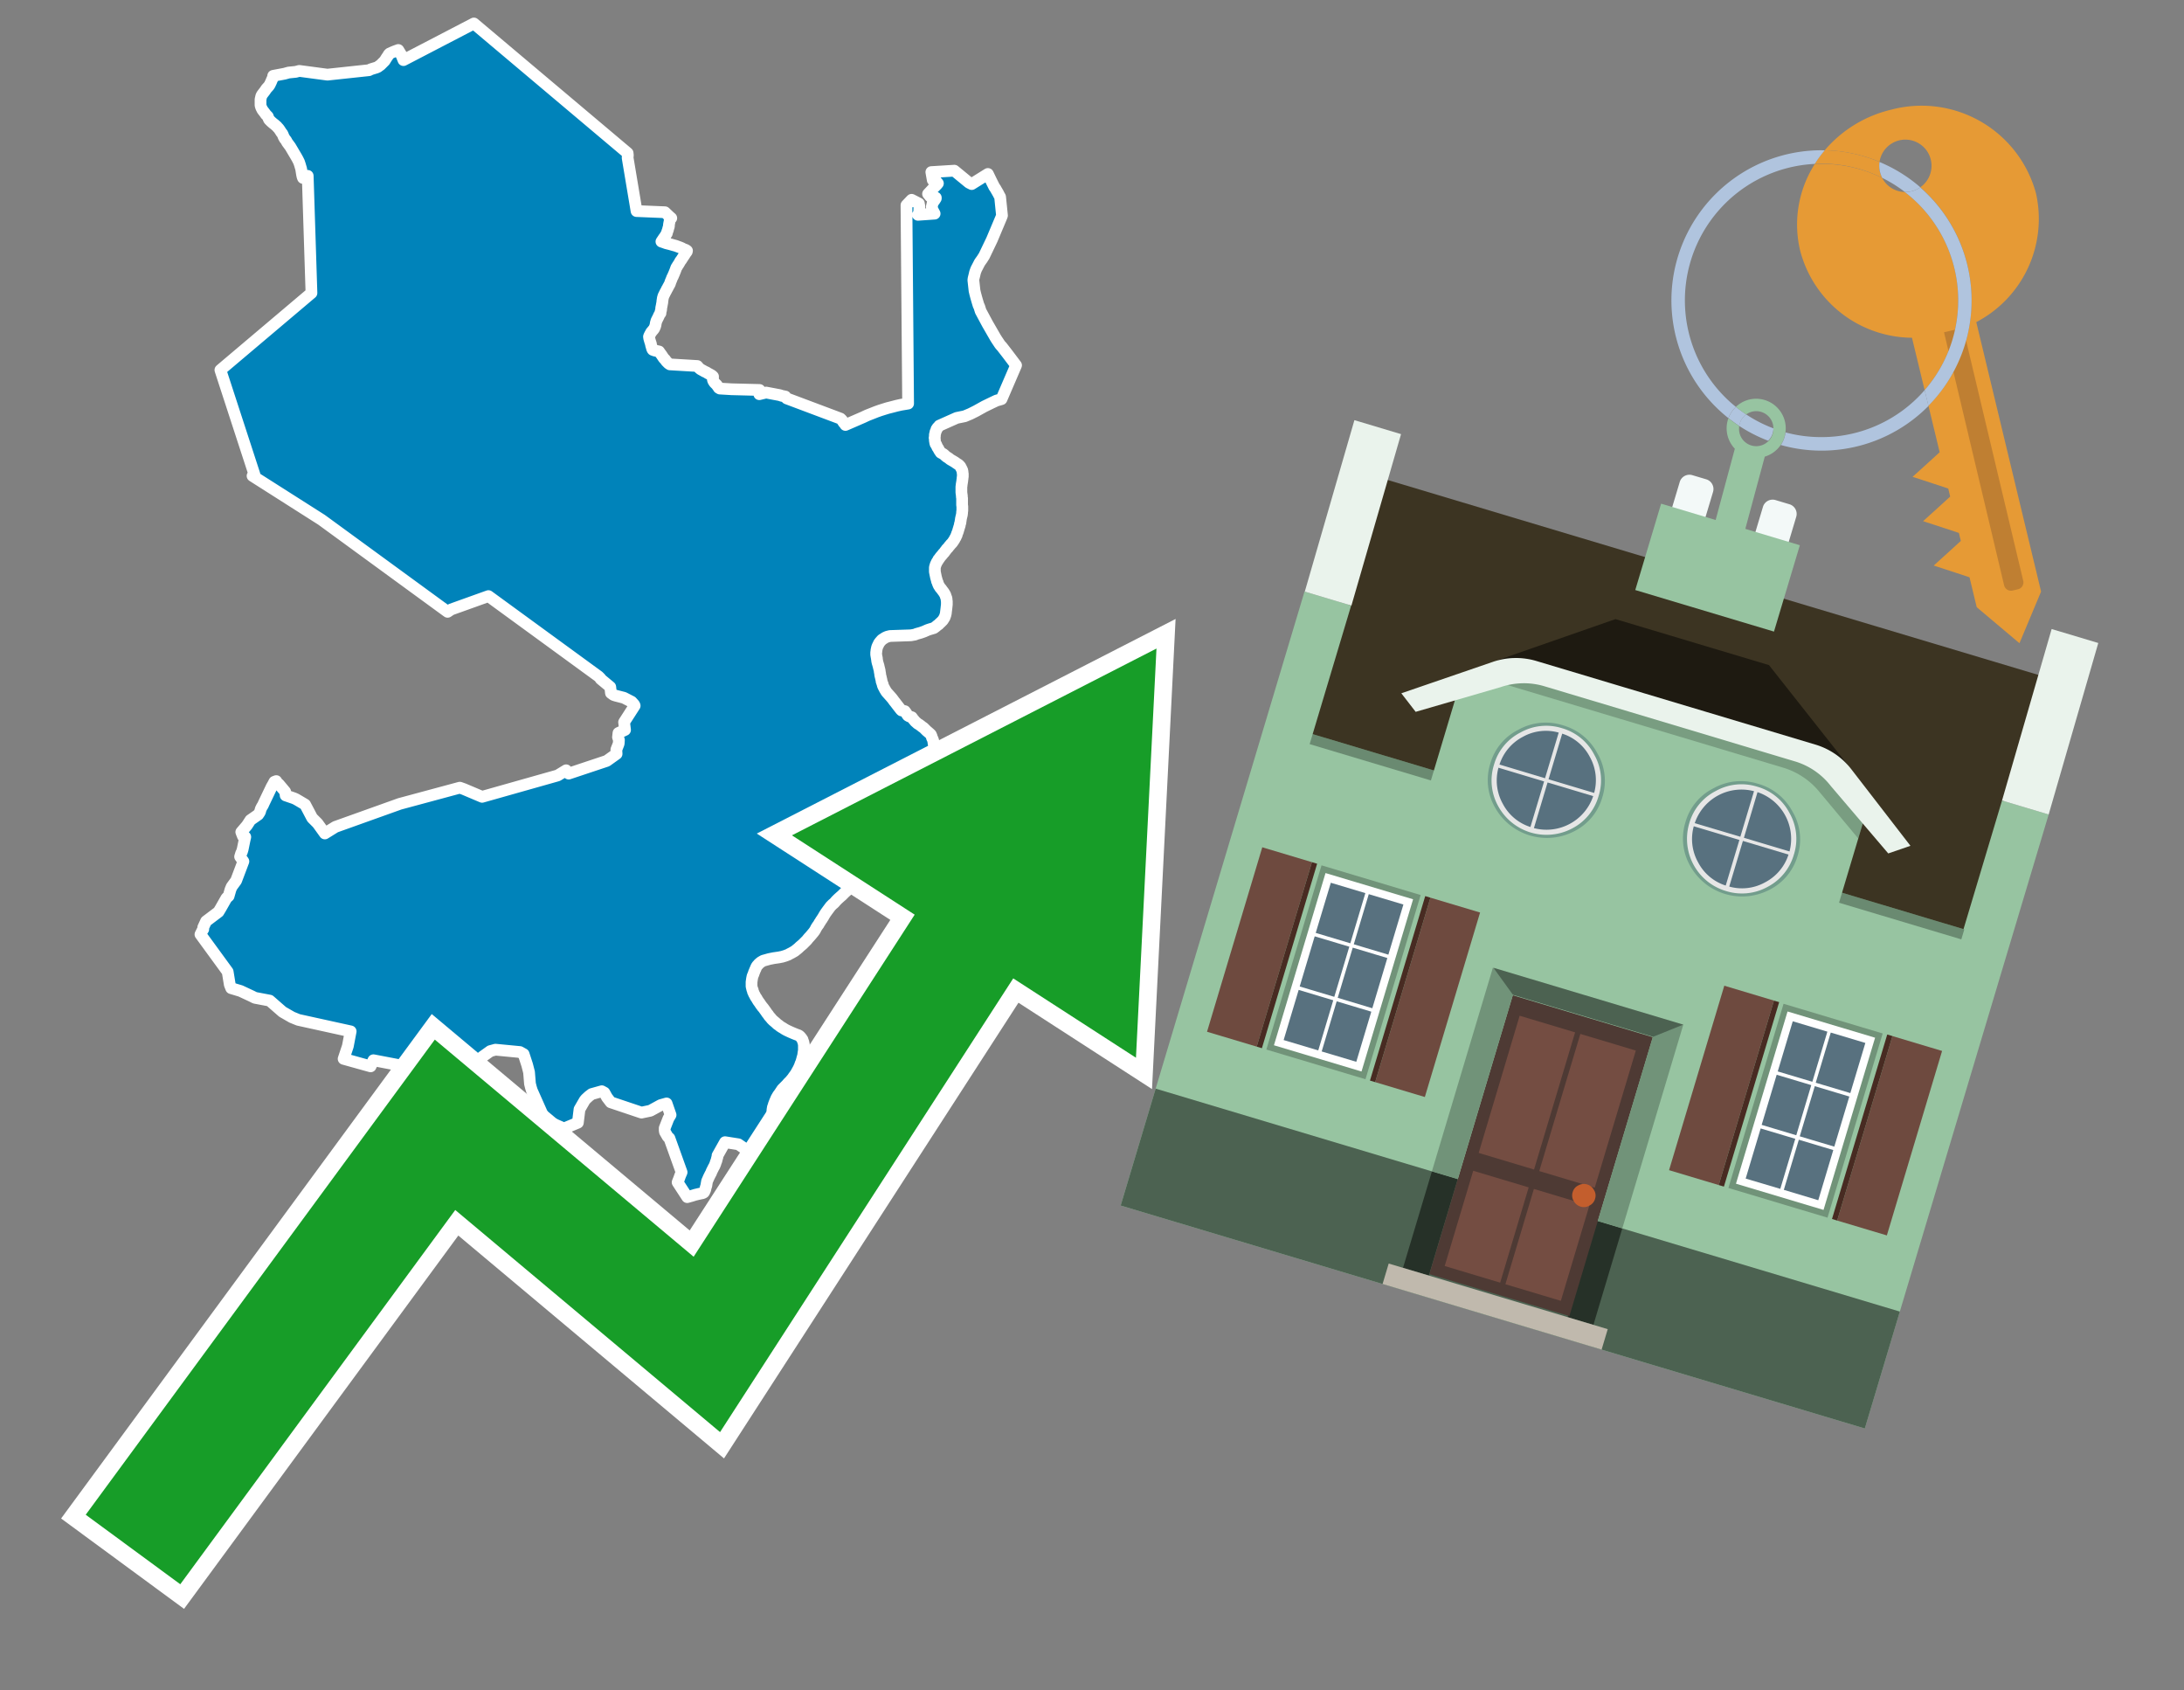 <svg id="Text" xmlns="http://www.w3.org/2000/svg" width="93.05" height="72" viewBox="0 0 93.05 72"><rect x="0" y="0" width="93.05" height="72" fill="#808080" stroke="none"/><polygon points="9.39,15.76 13.27,12.48 13.11,7.49 12.91,7.58 12.89,7.53 12.87,7.44 12.86,7.38 12.83,7.19 12.8,7.09 12.78,7.02 12.76,6.96 12.74,6.9 12.71,6.84 12.68,6.78 12.63,6.69 12.37,6.25 12.23,6.06 12.2,6 12.18,5.97 12.13,5.91 12.11,5.87 12.09,5.84 12.07,5.79 12.05,5.74 12.02,5.68 11.99,5.65 11.92,5.54 11.87,5.47 11.83,5.43 11.79,5.38 11.75,5.35 11.72,5.32 11.63,5.25 11.55,5.18 11.47,5.1 11.45,5.07 11.44,5.04 11.42,4.99 11.41,4.96 11.36,4.91 11.33,4.88 11.28,4.81 11.18,4.68 11.16,4.64 11.13,4.58 11.12,4.55 11.1,4.49 11.1,4.46 11.1,4.41 11.1,4.37 11.1,4.24 11.11,4.19 11.12,4.15 11.13,4.1 11.16,4.04 11.19,4 11.29,3.87 11.31,3.84 11.35,3.78 11.45,3.67 11.47,3.64 11.49,3.61 11.52,3.55 11.53,3.52 11.55,3.49 11.56,3.46 11.58,3.41 11.61,3.35 11.62,3.31 11.65,3.26 11.64,3.23 12.12,3.14 12.3,3.09 12.6,3.06 12.75,3.02 13.95,3.18 15.72,2.99 15.8,2.95 15.93,2.91 16.03,2.88 16.1,2.85 16.15,2.81 16.21,2.77 16.26,2.72 16.31,2.67 16.36,2.62 16.39,2.59 16.47,2.46 16.52,2.39 16.56,2.32 16.6,2.28 16.71,2.23 16.83,2.18 16.97,2.13 17.11,2.36 17.19,2.56 20.19,1 26.74,6.52 26.75,6.61 26.74,6.72 27.12,8.99 28.33,9.04 28.53,9.23 28.6,9.29 28.55,9.33 28.54,9.36 28.53,9.39 28.53,9.42 28.52,9.47 28.51,9.52 28.5,9.58 28.5,9.61 28.5,9.64 28.49,9.67 28.47,9.73 28.46,9.78 28.45,9.81 28.43,9.86 28.42,9.9 28.41,9.94 28.38,9.98 28.37,10.01 28.35,10.04 28.33,10.07 28.31,10.1 28.28,10.14 28.2,10.26 28.18,10.29 28.3,10.33 28.38,10.36 28.54,10.4 28.68,10.44 28.79,10.47 28.87,10.5 28.98,10.54 29.05,10.57 29.12,10.61 29.21,10.64 29.27,10.68 29.26,10.72 29.23,10.76 29.2,10.8 29.17,10.85 29.11,10.94 29.07,11 29.02,11.08 28.99,11.11 28.97,11.15 28.93,11.22 28.9,11.27 28.87,11.31 28.85,11.35 28.82,11.39 28.8,11.44 28.78,11.5 28.76,11.55 28.72,11.65 28.68,11.74 28.67,11.77 28.64,11.82 28.61,11.9 28.58,11.97 28.56,12.02 28.55,12.06 28.53,12.11 28.51,12.14 28.49,12.18 28.46,12.23 28.45,12.26 28.43,12.29 28.41,12.32 28.4,12.35 28.35,12.44 28.29,12.56 28.27,12.6 28.26,12.63 28.24,12.7 28.23,12.77 28.22,12.83 28.22,12.86 28.21,12.92 28.2,12.97 28.19,13.03 28.17,13.12 28.17,13.17 28.16,13.22 28.14,13.29 28.14,13.34 28.11,13.38 28.08,13.43 28.06,13.48 28.04,13.52 28.02,13.56 28,13.6 27.97,13.66 27.96,13.69 27.95,13.73 27.94,13.76 27.93,13.84 27.92,13.87 27.91,13.91 27.89,13.95 27.88,13.98 27.86,14.01 27.84,14.04 27.81,14.07 27.79,14.1 27.76,14.13 27.73,14.17 27.72,14.2 27.7,14.23 27.68,14.27 27.66,14.31 27.65,14.34 27.66,14.41 27.7,14.55 27.73,14.64 27.74,14.7 27.77,14.8 27.78,14.84 27.79,14.87 27.81,14.9 27.89,14.93 28.08,14.97 28.1,15 28.12,15.03 28.18,15.11 28.2,15.14 28.26,15.23 28.29,15.27 28.34,15.32 28.36,15.35 28.39,15.39 28.44,15.44 28.48,15.48 28.54,15.52 29.71,15.59 29.75,15.64 29.8,15.69 29.85,15.73 29.96,15.79 30.01,15.82 30.1,15.86 30.16,15.9 30.22,15.93 30.31,15.98 30.35,16.01 30.38,16.04 30.36,16.07 30.38,16.11 30.37,16.15 30.38,16.2 30.4,16.24 30.42,16.27 30.44,16.3 30.47,16.33 30.51,16.37 30.54,16.4 30.56,16.43 30.58,16.46 30.61,16.49 30.62,16.52 30.67,16.55 31.17,16.58 32.36,16.61 32.36,16.66 32.35,16.69 32.35,16.75 32.35,16.79 32.64,16.72 33.22,16.83 33.31,16.86 33.46,16.89 33.48,16.93 33.52,16.97 35.81,17.83 35.84,17.86 35.87,17.89 35.89,17.92 35.91,17.95 35.93,17.98 35.95,18.01 35.98,18.04 36,18.07 36.02,18.1 36.78,17.77 36.95,17.69 37.18,17.6 37.33,17.54 37.5,17.48 37.69,17.42 37.82,17.38 37.94,17.35 38.21,17.28 38.39,17.24 38.69,17.19 38.62,8.74 38.84,8.51 39.15,8.67 39.15,8.71 39.17,8.77 39.17,8.87 39.16,9.07 39.11,9.15 39.82,9.1 39.74,8.95 39.72,8.9 39.7,8.81 39.74,8.63 39.77,8.59 39.8,8.56 39.87,8.45 39.87,8.42 39.62,8.36 39.6,8.33 39.54,8.26 39.7,8.09 39.78,8 39.85,7.93 39.91,7.87 39.96,7.81 39.9,7.74 39.83,7.63 39.74,7.67 39.68,7.33 40.66,7.27 41.28,7.78 41.4,7.84 42.09,7.41 42.23,7.7 42.36,7.96 42.41,8.03 42.46,8.12 42.48,8.15 42.5,8.19 42.52,8.22 42.56,8.3 42.61,8.39 42.69,9.18 42.66,9.26 42.26,10.21 41.93,10.9 41.84,11.04 41.74,11.18 41.59,11.47 41.55,11.58 41.54,11.61 41.52,11.7 41.48,11.86 41.47,11.93 41.52,12.38 41.55,12.51 41.59,12.66 41.61,12.73 41.63,12.8 41.69,13 41.72,13.06 41.73,13.09 41.78,13.25 42.07,13.79 42.41,14.38 42.46,14.46 42.48,14.49 42.5,14.52 42.54,14.58 42.56,14.61 42.6,14.67 42.65,14.73 42.68,14.76 42.92,15.07 43.29,15.56 42.67,17 42.57,17.03 42.46,17.06 42.29,17.14 41.94,17.31 41.58,17.51 41.34,17.63 41.1,17.73 40.76,17.8 40.02,18.13 40,18.16 39.97,18.19 39.94,18.22 39.93,18.25 39.9,18.28 39.89,18.32 39.88,18.35 39.86,18.39 39.85,18.42 39.85,18.45 39.84,18.48 39.83,18.51 39.83,18.54 39.83,18.57 39.83,18.6 39.82,18.63 39.82,18.67 39.83,18.7 39.83,18.74 39.83,18.78 39.84,18.81 39.84,18.84 39.85,18.87 39.86,18.91 39.89,18.94 39.9,18.97 39.92,19.01 39.93,19.04 39.95,19.07 39.97,19.1 39.99,19.13 40,19.16 40.02,19.19 40.04,19.22 40.06,19.25 40.08,19.28 40.19,19.34 40.24,19.38 40.27,19.41 40.33,19.46 40.38,19.49 40.44,19.53 40.47,19.56 40.52,19.59 40.59,19.63 40.64,19.66 40.69,19.69 40.73,19.72 40.79,19.76 40.84,19.79 40.87,19.82 40.9,19.85 40.93,19.89 40.94,19.92 40.96,19.95 40.97,19.98 40.99,20.01 41,20.05 41.01,20.1 41.01,20.14 41.02,20.17 41.02,20.24 41.02,20.3 41.01,20.35 41.01,20.4 41,20.43 41,20.46 40.99,20.53 40.98,20.59 40.97,20.65 40.97,20.68 40.96,20.73 40.96,20.76 40.96,20.81 40.96,20.84 40.96,20.87 40.96,20.92 40.96,20.97 40.97,21.05 40.98,21.12 40.98,21.18 40.99,21.21 40.99,21.27 40.99,21.3 40.99,21.37 40.99,21.42 40.99,21.48 40.99,21.51 41,21.57 41,21.63 41,21.67 41,21.71 41,21.75 40.99,21.81 40.99,21.85 40.98,21.93 40.96,22.01 40.94,22.1 40.93,22.18 40.92,22.22 40.92,22.26 40.9,22.3 40.89,22.38 40.86,22.47 40.85,22.51 40.83,22.57 40.82,22.61 40.8,22.67 40.77,22.74 40.76,22.79 40.74,22.82 40.73,22.85 40.72,22.88 40.7,22.91 40.68,22.94 40.67,22.97 40.65,23 40.63,23.03 40.61,23.06 40.59,23.09 40.56,23.13 40.53,23.16 40.5,23.19 40.48,23.22 40.45,23.25 40.42,23.29 40.39,23.33 40.36,23.36 40.33,23.39 40.31,23.42 40.29,23.45 40.26,23.48 40.24,23.52 40.21,23.55 40.18,23.58 40.16,23.61 40.09,23.69 40.05,23.74 40.01,23.8 39.98,23.83 39.97,23.86 39.95,23.89 39.93,23.92 39.91,23.95 39.89,24 39.87,24.03 39.86,24.07 39.85,24.1 39.84,24.13 39.83,24.18 39.83,24.21 39.83,24.25 39.83,24.29 39.83,24.32 39.83,24.35 39.84,24.4 39.85,24.45 39.86,24.5 39.87,24.55 39.88,24.6 39.89,24.63 39.9,24.67 39.91,24.7 39.92,24.75 39.93,24.78 39.95,24.81 39.96,24.86 39.98,24.9 39.99,24.93 40.01,24.96 40.03,24.99 40.06,25.04 40.1,25.08 40.12,25.11 40.15,25.15 40.18,25.19 40.21,25.23 40.24,25.28 40.27,25.33 40.28,25.36 40.3,25.42 40.32,25.47 40.33,25.52 40.33,25.57 40.34,25.6 40.34,25.64 40.34,25.67 40.34,25.72 40.34,25.75 40.33,25.84 40.32,25.93 40.31,26.01 40.3,26.09 40.3,26.12 40.29,26.15 40.28,26.2 40.26,26.25 40.25,26.29 40.22,26.34 40.2,26.37 40.17,26.42 40.13,26.46 40.09,26.5 40.06,26.53 40.02,26.56 40,26.59 39.93,26.64 39.87,26.69 39.79,26.75 39.62,26.8 39.53,26.83 39.46,26.86 39.37,26.9 39.23,26.95 39.05,27 38.98,27.03 38.81,27.06 37.92,27.09 37.8,27.12 37.71,27.16 37.65,27.2 37.6,27.23 37.56,27.26 37.53,27.3 37.5,27.33 37.47,27.37 37.44,27.41 37.43,27.44 37.41,27.48 37.39,27.52 37.37,27.57 37.36,27.61 37.35,27.66 37.34,27.7 37.34,27.74 37.33,27.79 37.33,27.84 37.33,27.89 37.34,27.93 37.34,27.96 37.35,27.99 37.36,28.04 37.36,28.08 37.37,28.11 37.37,28.14 37.39,28.23 37.4,28.26 37.42,28.33 37.43,28.36 37.44,28.41 37.45,28.45 37.47,28.53 37.48,28.57 37.48,28.6 37.49,28.65 37.5,28.7 37.5,28.73 37.51,28.78 37.53,28.86 37.55,28.95 37.56,28.98 37.56,29.02 37.58,29.07 37.59,29.11 37.61,29.15 37.61,29.18 37.63,29.23 37.66,29.29 37.68,29.32 37.7,29.37 37.73,29.41 37.75,29.45 37.78,29.49 37.95,29.68 38.01,29.75 38.07,29.83 38.09,29.86 38.14,29.92 38.17,29.96 38.27,30.09 38.38,30.23 38.41,30.26 38.55,30.29 38.58,30.33 38.61,30.37 38.65,30.44 38.68,30.48 38.73,30.51 38.85,30.55 38.89,30.61 38.95,30.68 38.99,30.73 39.06,30.79 39.09,30.82 39.16,30.86 39.24,30.92 39.29,30.96 39.35,31 39.41,31.06 39.48,31.13 39.54,31.18 39.62,31.25 39.66,31.29 39.69,31.36 39.71,31.43 39.74,31.49 39.76,31.55 39.77,31.63 39.79,31.74 39.8,31.77 39.8,31.81 39.79,31.84 39.78,31.9 39.76,31.97 39.75,32.01 39.72,32.07 39.69,32.14 39.67,32.19 39.64,32.25 39.6,32.33 39.57,32.38 39.54,32.44 39.51,32.47 39.48,32.52 39.47,32.55 39.42,32.6 39.38,32.65 39.34,32.7 39.29,32.76 39.26,32.84 39.25,32.87 39.23,32.92 39.22,32.99 39.21,33.08 39.2,33.14 39.21,33.24 39.25,33.58 39.26,33.64 39.26,33.69 39.27,33.77 39.28,33.81 39.29,33.91 39.29,33.97 39.27,34.08 39.25,34.16 39.21,34.33 39.19,34.39 39.17,34.42 39.1,34.53 39.03,34.65 38.97,34.74 38.94,34.77 38.89,34.81 38.78,34.87 38.72,34.9 38.63,34.97 38.58,35 38.53,35.04 38.48,35.1 38.41,35.19 38.36,35.26 38.34,35.31 38.32,35.36 38.31,35.4 38.29,35.47 38.29,35.53 38.28,35.59 38.28,35.68 38.29,35.81 38.3,35.86 38.3,35.94 38.31,35.98 38.32,36.03 38.32,36.07 38.33,36.14 38.33,36.2 38.33,36.27 38.32,36.44 38.32,36.53 38.31,36.57 38.3,36.62 38.29,36.66 38.27,36.72 38.26,36.75 38.24,36.79 38.21,36.83 38.18,36.87 38.13,36.92 38.07,36.98 38.02,37.02 37.93,37.05 37.74,37.08 37.47,37.11 37.22,37.15 36.86,37.2 36.8,37.25 36.74,37.31 36.7,37.34 36.65,37.38 36.58,37.45 36.48,37.54 36.43,37.59 36.38,37.64 36.32,37.7 36.22,37.8 36.16,37.86 36.09,37.93 36,38.01 35.94,38.07 35.87,38.14 35.8,38.2 35.7,38.29 35.62,38.37 35.56,38.44 35.52,38.48 35.48,38.51 35.42,38.57 35.39,38.6 35.36,38.64 35.3,38.72 35.27,38.76 35.19,38.87 35.15,38.93 35.09,39.03 35.07,39.07 35.04,39.11 35.02,39.15 34.98,39.2 34.94,39.27 34.91,39.31 34.88,39.37 34.82,39.45 34.77,39.53 34.73,39.61 34.69,39.67 34.66,39.71 34.61,39.77 34.56,39.83 34.49,39.91 34.46,39.94 34.41,40 34.38,40.04 34.35,40.07 34.31,40.11 34.25,40.17 34.2,40.22 34.07,40.33 34.03,40.37 33.96,40.43 33.92,40.46 33.86,40.51 33.79,40.55 33.72,40.59 33.64,40.63 33.59,40.66 33.46,40.71 33.33,40.75 33.18,40.78 32.97,40.81 32.77,40.85 32.63,40.89 32.52,40.92 32.45,40.96 32.4,40.99 32.37,41.02 32.33,41.05 32.29,41.1 32.25,41.14 32.23,41.18 32.21,41.21 32.2,41.25 32.17,41.31 32.15,41.36 32.12,41.43 32.11,41.47 32.08,41.54 32.06,41.59 32.05,41.64 32.04,41.69 32.02,41.83 32.02,41.91 32.02,41.98 32.02,42.02 32.03,42.05 32.05,42.14 32.07,42.17 32.08,42.24 32.1,42.27 32.12,42.33 32.15,42.38 32.19,42.46 32.24,42.53 32.26,42.57 32.31,42.65 32.37,42.73 32.4,42.78 32.46,42.86 32.48,42.89 32.51,42.92 32.54,42.96 32.59,43.03 32.62,43.07 32.68,43.16 32.73,43.22 32.76,43.27 32.84,43.36 32.88,43.41 32.94,43.47 33,43.52 33.07,43.58 33.12,43.63 33.17,43.66 33.23,43.71 33.29,43.75 33.36,43.79 33.42,43.83 33.49,43.87 33.55,43.9 33.68,43.96 33.75,43.99 33.82,44.02 33.92,44.06 34.03,44.1 34.07,44.13 34.1,44.16 34.15,44.22 34.19,44.28 34.2,44.32 34.22,44.37 34.23,44.4 34.24,44.45 34.25,44.5 34.25,44.59 34.25,44.68 34.25,44.74 34.23,44.86 34.22,44.94 34.21,44.99 34.19,45.05 34.17,45.13 34.15,45.2 34.14,45.24 34.11,45.3 34.08,45.39 34.04,45.48 34.01,45.54 33.96,45.63 33.91,45.72 33.87,45.78 33.84,45.82 33.81,45.86 33.77,45.92 33.72,45.98 33.67,46.04 33.61,46.1 33.58,46.13 33.52,46.2 33.44,46.28 33.36,46.36 33.33,46.39 33.25,46.51 33.21,46.57 33.15,46.65 33.08,46.77 33.05,46.84 33.02,46.91 32.97,47.04 32.95,47.11 32.93,47.16 32.92,47.22 32.91,47.28 32.91,47.36 32.91,47.42 32.91,47.45 32.93,47.53 32.94,47.6 32.95,47.68 32.96,47.74 32.97,47.77 32.99,47.85 33.01,47.91 33.02,47.98 33.04,48.11 33.04,48.18 33.04,48.29 33.03,48.33 33.02,48.39 33.01,48.45 32.99,48.51 32.97,48.58 32.95,48.62 32.93,48.68 32.91,48.71 32.88,48.77 32.86,48.8 32.84,48.83 32.82,48.86 32.79,48.89 32.76,48.92 32.69,48.99 32.63,49.05 32.57,49.09 32.5,49.13 32.43,49.16 32.35,49.19 31.78,48.96 31.46,48.74 30.89,48.65 30.57,49.22 30.57,49.27 30.55,49.33 30.53,49.41 30.52,49.45 30.5,49.49 30.48,49.56 30.46,49.61 30.44,49.66 30.4,49.73 30.38,49.77 30.36,49.81 30.34,49.85 30.32,49.89 30.29,49.97 30.27,50 30.2,50.14 30.13,50.3 30.12,50.33 30.11,50.4 30.1,50.44 30.1,50.47 30.09,50.51 30.08,50.54 30.07,50.57 30.06,50.61 30.05,50.66 30.04,50.69 30.02,50.73 30.01,50.76 29.99,50.79 29.94,50.82 29.79,50.85 29.62,50.89 29.46,50.94 29.28,50.99 28.87,50.36 28.93,50.21 28.98,50.07 29.04,49.93 28.52,48.48 28.45,48.42 28.33,48.21 28.32,48.15 28.32,48.05 28.48,47.64 28.57,47.49 28.4,47 28.15,47.07 27.71,47.31 27.33,47.39 26.02,46.95 25.86,46.74 25.75,46.54 25.64,46.48 25.21,46.6 25.09,46.69 24.96,46.81 24.91,46.87 24.69,47.25 24.62,47.82 24.14,48.02 24.06,48.08 23.22,47.71 22.66,46.45 22.62,46.32 22.58,46.16 22.54,45.67 22.46,45.36 22.31,44.9 22.15,44.81 21.11,44.71 20.89,44.77 20.54,45.02 20.18,45.45 20.1,45.57 19.97,45.95 19.96,46.01 19.91,46.25 18.19,45.89 17.95,45.6 17.74,45.51 15.91,45.16 15.79,45.42 14.64,45.1 14.82,44.56 14.94,43.93 12.71,43.44 12.44,43.33 12.04,43.1 11.49,42.62 10.86,42.5 10.72,42.43 10.25,42.21 9.85,42.09 9.79,41.94 9.7,41.39 8.54,39.8 8.57,39.74 8.62,39.64 8.66,39.58 8.66,39.5 8.78,39.24 9.31,38.84 9.4,38.69 9.65,38.25 9.74,38.17 9.8,37.96 9.82,37.89 9.87,37.77 10.06,37.51 10.37,36.69 10.23,36.49 10.27,36.36 10.28,36.33 10.3,36.3 10.32,36.24 10.34,36.17 10.42,35.78 10.45,35.65 10.35,35.62 10.28,35.44 10.52,35.16 10.54,35.13 10.67,34.93 11,34.7 11.06,34.61 11.08,34.57 11.11,34.46 11.16,34.36 11.2,34.3 11.24,34.21 11.57,33.52 11.65,33.38 11.69,33.3 11.77,33.27 11.8,33.33 11.89,33.41 12.15,33.72 12.17,33.88 12.52,34 12.61,34.04 12.73,34.11 13,34.27 13.3,34.84 13.53,35.07 13.84,35.5 14.29,35.22 17.03,34.24 19.59,33.55 19.76,33.61 20.54,33.94 23.76,33.03 24.12,32.81 24.23,32.95 25.85,32.41 26.27,32.11 26.26,31.93 26.35,31.7 26.36,31.67 26.37,31.52 26.33,31.4 26.35,31.22 26.63,31.09 26.59,30.76 27.04,30.06 27.03,30.03 27.01,30 26.91,29.89 26.58,29.72 26.23,29.63 26.14,29.6 26.03,29.52 26,29.26 25.59,28.92 25.58,28.89 25.5,28.81 20.81,25.39 19.22,25.96 19.07,26.06 13.7,22.14 10.76,20.27 10.84,20.21 " fill="#0083ba" stroke="#fff" stroke-linejoin="round" stroke-width="0.5"/><polygon points="49.272 27.624 33.741 35.58 38.97 38.959 29.553 53.529 18.525 44.281 3.652 64.518 7.681 67.479 19.396 51.538 30.678 60.999 43.169 41.673 48.398 45.053 49.272 27.624" fill="none" stroke="#fff" stroke-miterlimit="10" stroke-width="1.5"/><polygon points="49.272 27.624 33.741 35.58 38.97 38.959 29.553 53.529 18.525 44.281 3.652 64.518 7.681 67.479 19.396 51.538 30.678 60.999 43.169 41.673 48.398 45.053 49.272 27.624" fill="#179d28"/><path d="M80.19,7.577a1.16,1.16,0,0,1-.094-.251,1.114,1.114,0,0,1-.018-.429A6.367,6.367,0,0,0,77.743,6.4a5.269,5.269,0,0,0-.423.577c.1,0,.192-.007.288-.007A5.794,5.794,0,0,1,80.19,7.577Z" fill="#e69a35"/><path d="M77.608,6.4A6.394,6.394,0,0,0,73.64,17.81a1.26,1.26,0,0,1,.317-.48A5.821,5.821,0,0,1,77.32,6.981a5.269,5.269,0,0,1,.423-.577Z" fill="#b0c4de"/><path d="M84.2,13.72a4.962,4.962,0,0,0,2.545-5.48,5.047,5.047,0,0,0-6.179-3.566A5.322,5.322,0,0,0,77.743,6.4a6.367,6.367,0,0,1,2.335.493,1.114,1.114,0,1,1,1.736,1.084,6.392,6.392,0,0,1,.347,9.3l.479,1.985-.438.4-.716.648.92.3.6.2.082.341-.438.4-.716.648.92.3.605.2.082.341-.438.4-.716.649.92.3.605.2.307,1.274,1.821,1.534.921-2.2Z" fill="#e69a35"/><path d="M81.154,8.179a1.115,1.115,0,0,1-.964-.6,5.794,5.794,0,0,0-2.582-.6c-.1,0-.192,0-.288.007a4.783,4.783,0,0,0-.625,3.685,4.962,4.962,0,0,0,4.765,3.715L82,16.617a5.82,5.82,0,0,0-.846-8.438Z" fill="#e69a35"/><path d="M74.1,18.142a6.386,6.386,0,0,0,1.232.63.73.73,0,0,0,.224-.527h0a5.783,5.783,0,0,1-1.159-.593A.733.733,0,0,0,74.1,18.142Z" fill="#b0c4de"/><path d="M74.4,17.652q-.228-.152-.44-.322a1.26,1.26,0,0,0-.317.48c.148.117.3.228.46.332A.733.733,0,0,1,74.4,17.652Z" fill="#b0c4de"/><path d="M74.824,16.984a1.257,1.257,0,0,0-.867.346c.141.114.288.222.44.322a.731.731,0,0,1,1.159.593h0a.732.732,0,1,1-1.463,0,.7.7,0,0,1,.007-.1c-.158-.1-.312-.215-.46-.332a1.258,1.258,0,0,0,.273,1.3l-.979,3.635,1.275.341.98-3.639a1.266,1.266,0,0,0,.681-.5,1.249,1.249,0,0,0,.2-.538,1.328,1.328,0,0,0,.012-.168A1.262,1.262,0,0,0,74.824,16.984Z" fill="#97c4a1"/><path d="M85.974,25.1l-.226.053a.3.3,0,0,1-.362-.223l-2.56-10.777.81-.193L86.2,24.736A.3.3,0,0,1,85.974,25.1Z" fill="#bf7f32"/><path d="M80.1,7.326a1.16,1.16,0,0,0,.094.251,5.833,5.833,0,0,1,.964.6,1.137,1.137,0,0,0,.287-.031,1.108,1.108,0,0,0,.373-.167A6.371,6.371,0,0,0,80.078,6.9,1.114,1.114,0,0,0,80.1,7.326Z" fill="#b0c4de"/><path d="M77.608,18.618a5.836,5.836,0,0,1-1.534-.2,1.24,1.24,0,0,1-.2.537,6.4,6.4,0,0,0,6.291-1.666L82,16.617A5.807,5.807,0,0,1,77.608,18.618Z" fill="#b0c4de"/><path d="M81.814,7.981a1.108,1.108,0,0,1-.373.167,1.137,1.137,0,0,1-.287.031A5.82,5.82,0,0,1,82,16.617l.161.667a6.392,6.392,0,0,0-.347-9.3Z" fill="#b0c4de"/><polygon points="83.79 39.753 55.78 31.364 58.988 20.404 86.964 28.783 83.79 39.753 83.79 39.753" fill="#3c3422" fill-rule="evenodd"/><polygon points="81.705 53.32 87.284 34.692 85.297 34.097 83.656 39.575 55.926 31.269 57.567 25.791 55.579 25.196 47.746 51.348 79.451 60.844 81.705 53.32" fill="#97c4a1" fill-rule="evenodd"/><rect x="69.522" y="21.148" width="0.444" height="28.983" transform="translate(15.592 92.226) rotate(-73.326)" opacity="0.3"/><polygon points="87.284 34.692 85.297 34.097 87.411 26.793 89.398 27.388 87.284 34.692 87.284 34.692" fill="#eaf3ec" fill-rule="evenodd"/><polygon points="57.578 25.794 55.591 25.199 57.705 17.896 59.692 18.491 57.578 25.794 57.578 25.794" fill="#eaf3ec" fill-rule="evenodd"/><polygon points="79.451 60.844 80.943 55.865 49.238 46.369 47.747 51.348 79.451 60.844 79.451 60.844" fill="#4c6251" fill-rule="evenodd"/><path d="M71.566,20.528l-.522,1.743,1.418.425.523-1.744a.432.432,0,0,0-.289-.536l-.593-.177A.431.431,0,0,0,71.566,20.528Z" fill="#f3f9f8" fill-rule="evenodd"/><path d="M75.111,21.589l-.522,1.743,1.418.425.522-1.743a.43.43,0,0,0-.289-.536l-.593-.178A.43.43,0,0,0,75.111,21.589Z" fill="#f3f9f8" fill-rule="evenodd"/><polygon points="75.368 28.329 68.829 26.37 63.807 28.121 78.733 32.591 75.368 28.329" fill="#1e1a11"/><polygon points="78.248 32.422 64.442 28.287 62.236 28.998 60.064 36.247 77.453 41.455 79.651 34.116 78.248 32.422" fill="#97c4a1"/><path d="M77.74,32.516S65.088,28.725,65,28.7l-.938.43,11.892,3.562a3.175,3.175,0,0,1,1.532,1l1.685,2.02.327-1.09Z" fill-rule="evenodd" opacity="0.2"/><path d="M77.35,31.716,65.458,28.154a3.041,3.041,0,0,0-1.854.037l-3.9,1.339.611.79,3.626-1.054a3.045,3.045,0,0,1,1.855-.037l10.673,3.2A3.028,3.028,0,0,1,78,33.477l2.45,2.874.945-.325-2.518-3.26A3.036,3.036,0,0,0,77.35,31.716Z" fill="#eaf3ec"/><polygon points="76.683 23.223 70.773 21.453 69.671 25.132 75.581 26.902 76.683 23.223 76.683 23.223" fill="#97c4a1" fill-rule="evenodd"/><g id="Symbol_9_0_Layer2_0_MEMBER_8_MEMBER_21_MEMBER_0_FILL" data-name="Symbol 9 0 Layer2 0 MEMBER 8 MEMBER 21 MEMBER 0 FILL"><path d="M66.584,30.892a2.39,2.39,0,0,0-1.891.189,2.317,2.317,0,0,0-1.2,1.448A2.345,2.345,0,0,0,63.7,34.4a2.528,2.528,0,0,0,3.367,1.008,2.339,2.339,0,0,0,1.2-1.447,2.313,2.313,0,0,0-.208-1.87A2.394,2.394,0,0,0,66.584,30.892Z" fill="#729d8c"/></g><g id="Symbol_9_0_Layer2_0_MEMBER_8_MEMBER_21_MEMBER_1_FILL" data-name="Symbol 9 0 Layer2 0 MEMBER 8 MEMBER 21 MEMBER 1 FILL"><path d="M66.547,31.016a2.241,2.241,0,0,0-1.769.185,2.213,2.213,0,0,0-1.127,1.376,2.239,2.239,0,0,0,.185,1.768,2.341,2.341,0,0,0,3.145.942,2.234,2.234,0,0,0,1.126-1.376,2.207,2.207,0,0,0-.185-1.768A2.237,2.237,0,0,0,66.547,31.016Z" fill="#e6e6e6"/></g><g id="Symbol_9_0_Layer2_0_MEMBER_8_MEMBER_21_MEMBER_2_MEMBER_0_FILL" data-name="Symbol 9 0 Layer2 0 MEMBER 8 MEMBER 21 MEMBER 2 MEMBER 0 FILL"><path d="M65.787,33.284,63.843,32.7a2.036,2.036,0,0,0,.186,1.539,2.015,2.015,0,0,0,1.175.986Z" fill="#58717f"/></g><g id="Symbol_9_0_Layer2_0_MEMBER_8_MEMBER_21_MEMBER_2_MEMBER_1_FILL" data-name="Symbol 9 0 Layer2 0 MEMBER 8 MEMBER 21 MEMBER 2 MEMBER 1 FILL"><path d="M65.827,33.148l.582-1.944a2.01,2.01,0,0,0-1.523.178,2.037,2.037,0,0,0-1,1.183Z" fill="#58717f"/></g><g id="Symbol_9_0_Layer2_0_MEMBER_8_MEMBER_21_MEMBER_2_MEMBER_2_FILL" data-name="Symbol 9 0 Layer2 0 MEMBER 8 MEMBER 21 MEMBER 2 MEMBER 2 FILL"><path d="M67.878,33.91l-1.943-.582-.582,1.944a2.1,2.1,0,0,0,2.525-1.362Z" fill="#58717f"/></g><g id="Symbol_9_0_Layer2_0_MEMBER_8_MEMBER_21_MEMBER_2_MEMBER_3_FILL" data-name="Symbol 9 0 Layer2 0 MEMBER 8 MEMBER 21 MEMBER 2 MEMBER 3 FILL"><path d="M66.558,31.249l-.582,1.943,1.943.582a2.031,2.031,0,0,0-.186-1.539A2.009,2.009,0,0,0,66.558,31.249Z" fill="#58717f"/></g><g id="Symbol_9_0_Layer2_0_MEMBER_8_MEMBER_21_MEMBER_0_FILL-2" data-name="Symbol 9 0 Layer2 0 MEMBER 8 MEMBER 21 MEMBER 0 FILL"><path d="M74.9,33.384a2.4,2.4,0,0,0-1.891.189,2.316,2.316,0,0,0-1.2,1.448,2.341,2.341,0,0,0,.209,1.87A2.527,2.527,0,0,0,75.387,37.9a2.345,2.345,0,0,0,1.2-1.447,2.314,2.314,0,0,0-.209-1.87A2.389,2.389,0,0,0,74.9,33.384Z" fill="#729d8c"/></g><g id="Symbol_9_0_Layer2_0_MEMBER_8_MEMBER_21_MEMBER_1_FILL-2" data-name="Symbol 9 0 Layer2 0 MEMBER 8 MEMBER 21 MEMBER 1 FILL"><path d="M74.867,33.508a2.239,2.239,0,0,0-1.768.185,2.21,2.21,0,0,0-1.127,1.376,2.316,2.316,0,0,0,1.564,2.883,2.261,2.261,0,0,0,1.765-.173A2.237,2.237,0,0,0,76.428,36.4a2.209,2.209,0,0,0-.185-1.769A2.239,2.239,0,0,0,74.867,33.508Z" fill="#e6e6e6"/></g><g id="Symbol_9_0_Layer2_0_MEMBER_8_MEMBER_21_MEMBER_2_MEMBER_0_FILL-2" data-name="Symbol 9 0 Layer2 0 MEMBER 8 MEMBER 21 MEMBER 2 MEMBER 0 FILL"><path d="M74.107,35.776l-1.943-.582a2.031,2.031,0,0,0,.186,1.539,2.009,2.009,0,0,0,1.175.986Z" fill="#58717f"/></g><g id="Symbol_9_0_Layer2_0_MEMBER_8_MEMBER_21_MEMBER_2_MEMBER_1_FILL-2" data-name="Symbol 9 0 Layer2 0 MEMBER 8 MEMBER 21 MEMBER 2 MEMBER 1 FILL"><path d="M74.148,35.64,74.73,33.7a2.1,2.1,0,0,0-2.525,1.362Z" fill="#58717f"/></g><g id="Symbol_9_0_Layer2_0_MEMBER_8_MEMBER_21_MEMBER_2_MEMBER_2_FILL-2" data-name="Symbol 9 0 Layer2 0 MEMBER 8 MEMBER 21 MEMBER 2 MEMBER 2 FILL"><path d="M76.2,36.4l-1.943-.582-.582,1.944a2.015,2.015,0,0,0,1.523-.178A2.036,2.036,0,0,0,76.2,36.4Z" fill="#58717f"/></g><g id="Symbol_9_0_Layer2_0_MEMBER_8_MEMBER_21_MEMBER_2_MEMBER_3_FILL-2" data-name="Symbol 9 0 Layer2 0 MEMBER 8 MEMBER 21 MEMBER 2 MEMBER 3 FILL"><path d="M74.879,33.741,74.3,35.684l1.943.582a2.1,2.1,0,0,0-1.361-2.525Z" fill="#58717f"/></g><polygon points="51.426 43.946 53.542 44.58 55.896 36.723 53.78 36.089 51.426 43.946 51.426 43.946" fill="#6e4a3f" fill-rule="evenodd"/><polygon points="53.542 44.58 53.764 44.647 56.117 36.789 55.896 36.723 53.542 44.58 53.542 44.58" fill="#482b22" fill-rule="evenodd"/><polygon points="60.706 46.726 58.59 46.092 60.943 38.235 63.059 38.868 60.706 46.726 60.706 46.726" fill="#6e4a3f" fill-rule="evenodd"/><polygon points="58.59 46.092 58.368 46.026 60.722 38.168 60.943 38.235 58.59 46.092 58.59 46.092" fill="#482b22" fill-rule="evenodd"/><rect x="53.146" y="39.209" width="8.19" height="4.408" transform="translate(1.145 84.365) rotate(-73.326)" fill="#719379"/><polygon points="60.205 38.304 56.474 37.187 54.277 44.522 58.008 45.639 60.205 38.304 60.205 38.304" fill="#fff" fill-rule="evenodd"/><path d="M59.792,38.527l-.64,2.136-1.474-.442.639-2.135,1.475.441Zm-1.621-.485-.64,2.136-1.474-.442L56.7,37.6l1.474.442Zm-2.158,1.84,1.475.441-.64,2.136-1.474-.441.639-2.136Zm-.683,2.282,1.474.441-.639,2.136L54.69,44.3l.64-2.135Zm.981,2.621.639-2.136,1.475.442-.64,2.135-1.474-.441Zm2.158-1.84L56.994,42.5l.64-2.136,1.474.442-.639,2.136Z" fill="#58717f" fill-rule="evenodd"/><polygon points="80.39 52.621 78.274 51.988 80.628 44.13 82.743 44.764 80.39 52.621 80.39 52.621" fill="#6e4a3f" fill-rule="evenodd"/><polygon points="78.274 51.988 78.053 51.921 80.406 44.064 80.628 44.13 78.274 51.988 78.274 51.988" fill="#482b22" fill-rule="evenodd"/><polygon points="71.111 49.842 73.227 50.476 75.58 42.619 73.464 41.985 71.111 49.842 71.111 49.842" fill="#6e4a3f" fill-rule="evenodd"/><polygon points="73.227 50.476 73.448 50.542 75.802 42.685 75.58 42.619 73.227 50.476 73.227 50.476" fill="#482b22" fill-rule="evenodd"/><rect x="72.83" y="45.105" width="8.19" height="4.408" transform="translate(9.534 107.426) rotate(-73.326)" fill="#719379"/><polygon points="76.159 43.083 79.889 44.2 77.692 51.535 73.962 50.418 76.159 43.083 76.159 43.083" fill="#fff" fill-rule="evenodd"/><path d="M76.381,43.5l1.475.442-.64,2.135-1.475-.441.64-2.136ZM78,43.981l1.474.442-.64,2.136-1.474-.442L78,43.981Zm.791,2.724-.64,2.135L76.679,48.4l.64-2.136,1.474.442Zm-.684,2.282-.639,2.135L76,50.68l.64-2.135,1.474.442Zm-2.26,1.65L74.375,50.2l.639-2.135,1.475.441-.64,2.136Zm-.791-2.724.64-2.135,1.474.441-.639,2.136-1.475-.442Z" fill="#58717f" fill-rule="evenodd"/><polygon points="67.888 56.431 69.118 52.323 68.019 51.994 66.789 56.102 67.888 56.431 67.888 56.431" fill="#263128" fill-rule="evenodd"/><polygon points="60.877 54.331 62.108 50.223 61.007 49.894 59.776 54.002 60.877 54.331 60.877 54.331" fill="#263128" fill-rule="evenodd"/><g id="Symbol_9_0_Layer2_0_MEMBER_8_MEMBER_12_MEMBER_0_FILL" data-name="Symbol 9 0 Layer2 0 MEMBER 8 MEMBER 12 MEMBER 0 FILL"><path d="M70.418,44.178l-5.965-1.786L60.9,54.27l5.964,1.786Z" fill="#4e3a34"/></g><g id="Symbol_9_0_Layer2_0_MEMBER_8_MEMBER_12_MEMBER_1_MEMBER_0_FILL" data-name="Symbol 9 0 Layer2 0 MEMBER 8 MEMBER 12 MEMBER 1 MEMBER 0 FILL"><path d="M65.358,49.815l1.75-5.843-2.363-.708L63,49.107Z" fill="#744d42"/></g><g id="Symbol_9_0_Layer2_0_MEMBER_8_MEMBER_12_MEMBER_1_MEMBER_1_FILL" data-name="Symbol 9 0 Layer2 0 MEMBER 8 MEMBER 12 MEMBER 1 MEMBER 1 FILL"><path d="M67.331,44.039l-1.75,5.842,2.364.708,1.75-5.842Z" fill="#744d42"/></g><g id="Symbol_9_0_Layer2_0_MEMBER_8_MEMBER_12_MEMBER_2_MEMBER_0_FILL" data-name="Symbol 9 0 Layer2 0 MEMBER 8 MEMBER 12 MEMBER 2 MEMBER 0 FILL"><path d="M63.915,54.633l1.215-4.058-2.363-.707-1.215,4.057Z" fill="#744d42"/></g><g id="Symbol_9_0_Layer2_0_MEMBER_8_MEMBER_12_MEMBER_2_MEMBER_1_FILL" data-name="Symbol 9 0 Layer2 0 MEMBER 8 MEMBER 12 MEMBER 2 MEMBER 1 FILL"><path d="M66.5,55.407l1.215-4.057-2.363-.708L64.138,54.7Z" fill="#744d42"/></g><g id="Symbol_9_0_Layer2_0_MEMBER_8_MEMBER_13_FILL" data-name="Symbol 9 0 Layer2 0 MEMBER 8 MEMBER 13 FILL"><path d="M67.959,51.058a.439.439,0,0,0-.045-.367.487.487,0,0,0-.669-.2.445.445,0,0,0-.239.282.457.457,0,0,0,.041.378.481.481,0,0,0,.293.242.459.459,0,0,0,.377-.042A.453.453,0,0,0,67.959,51.058Z" fill="#c35e2d"/></g><g id="Symbol_9_0_Layer2_0_MEMBER_8_MEMBER_14_FILL" data-name="Symbol 9 0 Layer2 0 MEMBER 8 MEMBER 14 FILL"><path d="M64.557,42.047l-.951-.833-2.6,8.68,1.1.329Z" fill="#719379"/></g><g id="Symbol_9_0_Layer2_0_MEMBER_8_MEMBER_15_FILL" data-name="Symbol 9 0 Layer2 0 MEMBER 8 MEMBER 15 FILL"><path d="M71.718,43.643l-1.2.19L68.072,52.01l1.046.313Z" fill="#719379"/></g><g id="Symbol_9_0_Layer2_0_MEMBER_8_MEMBER_16_FILL" data-name="Symbol 9 0 Layer2 0 MEMBER 8 MEMBER 16 FILL"><path d="M63.627,41.22l.836,1.156,5.961,1.786,1.294-.519Z" fill="#4c6251"/></g><polygon points="58.905 54.69 59.166 53.819 68.498 56.614 68.237 57.485 58.905 54.69 58.905 54.69" fill="#c0b9ad" fill-rule="evenodd"/></svg>